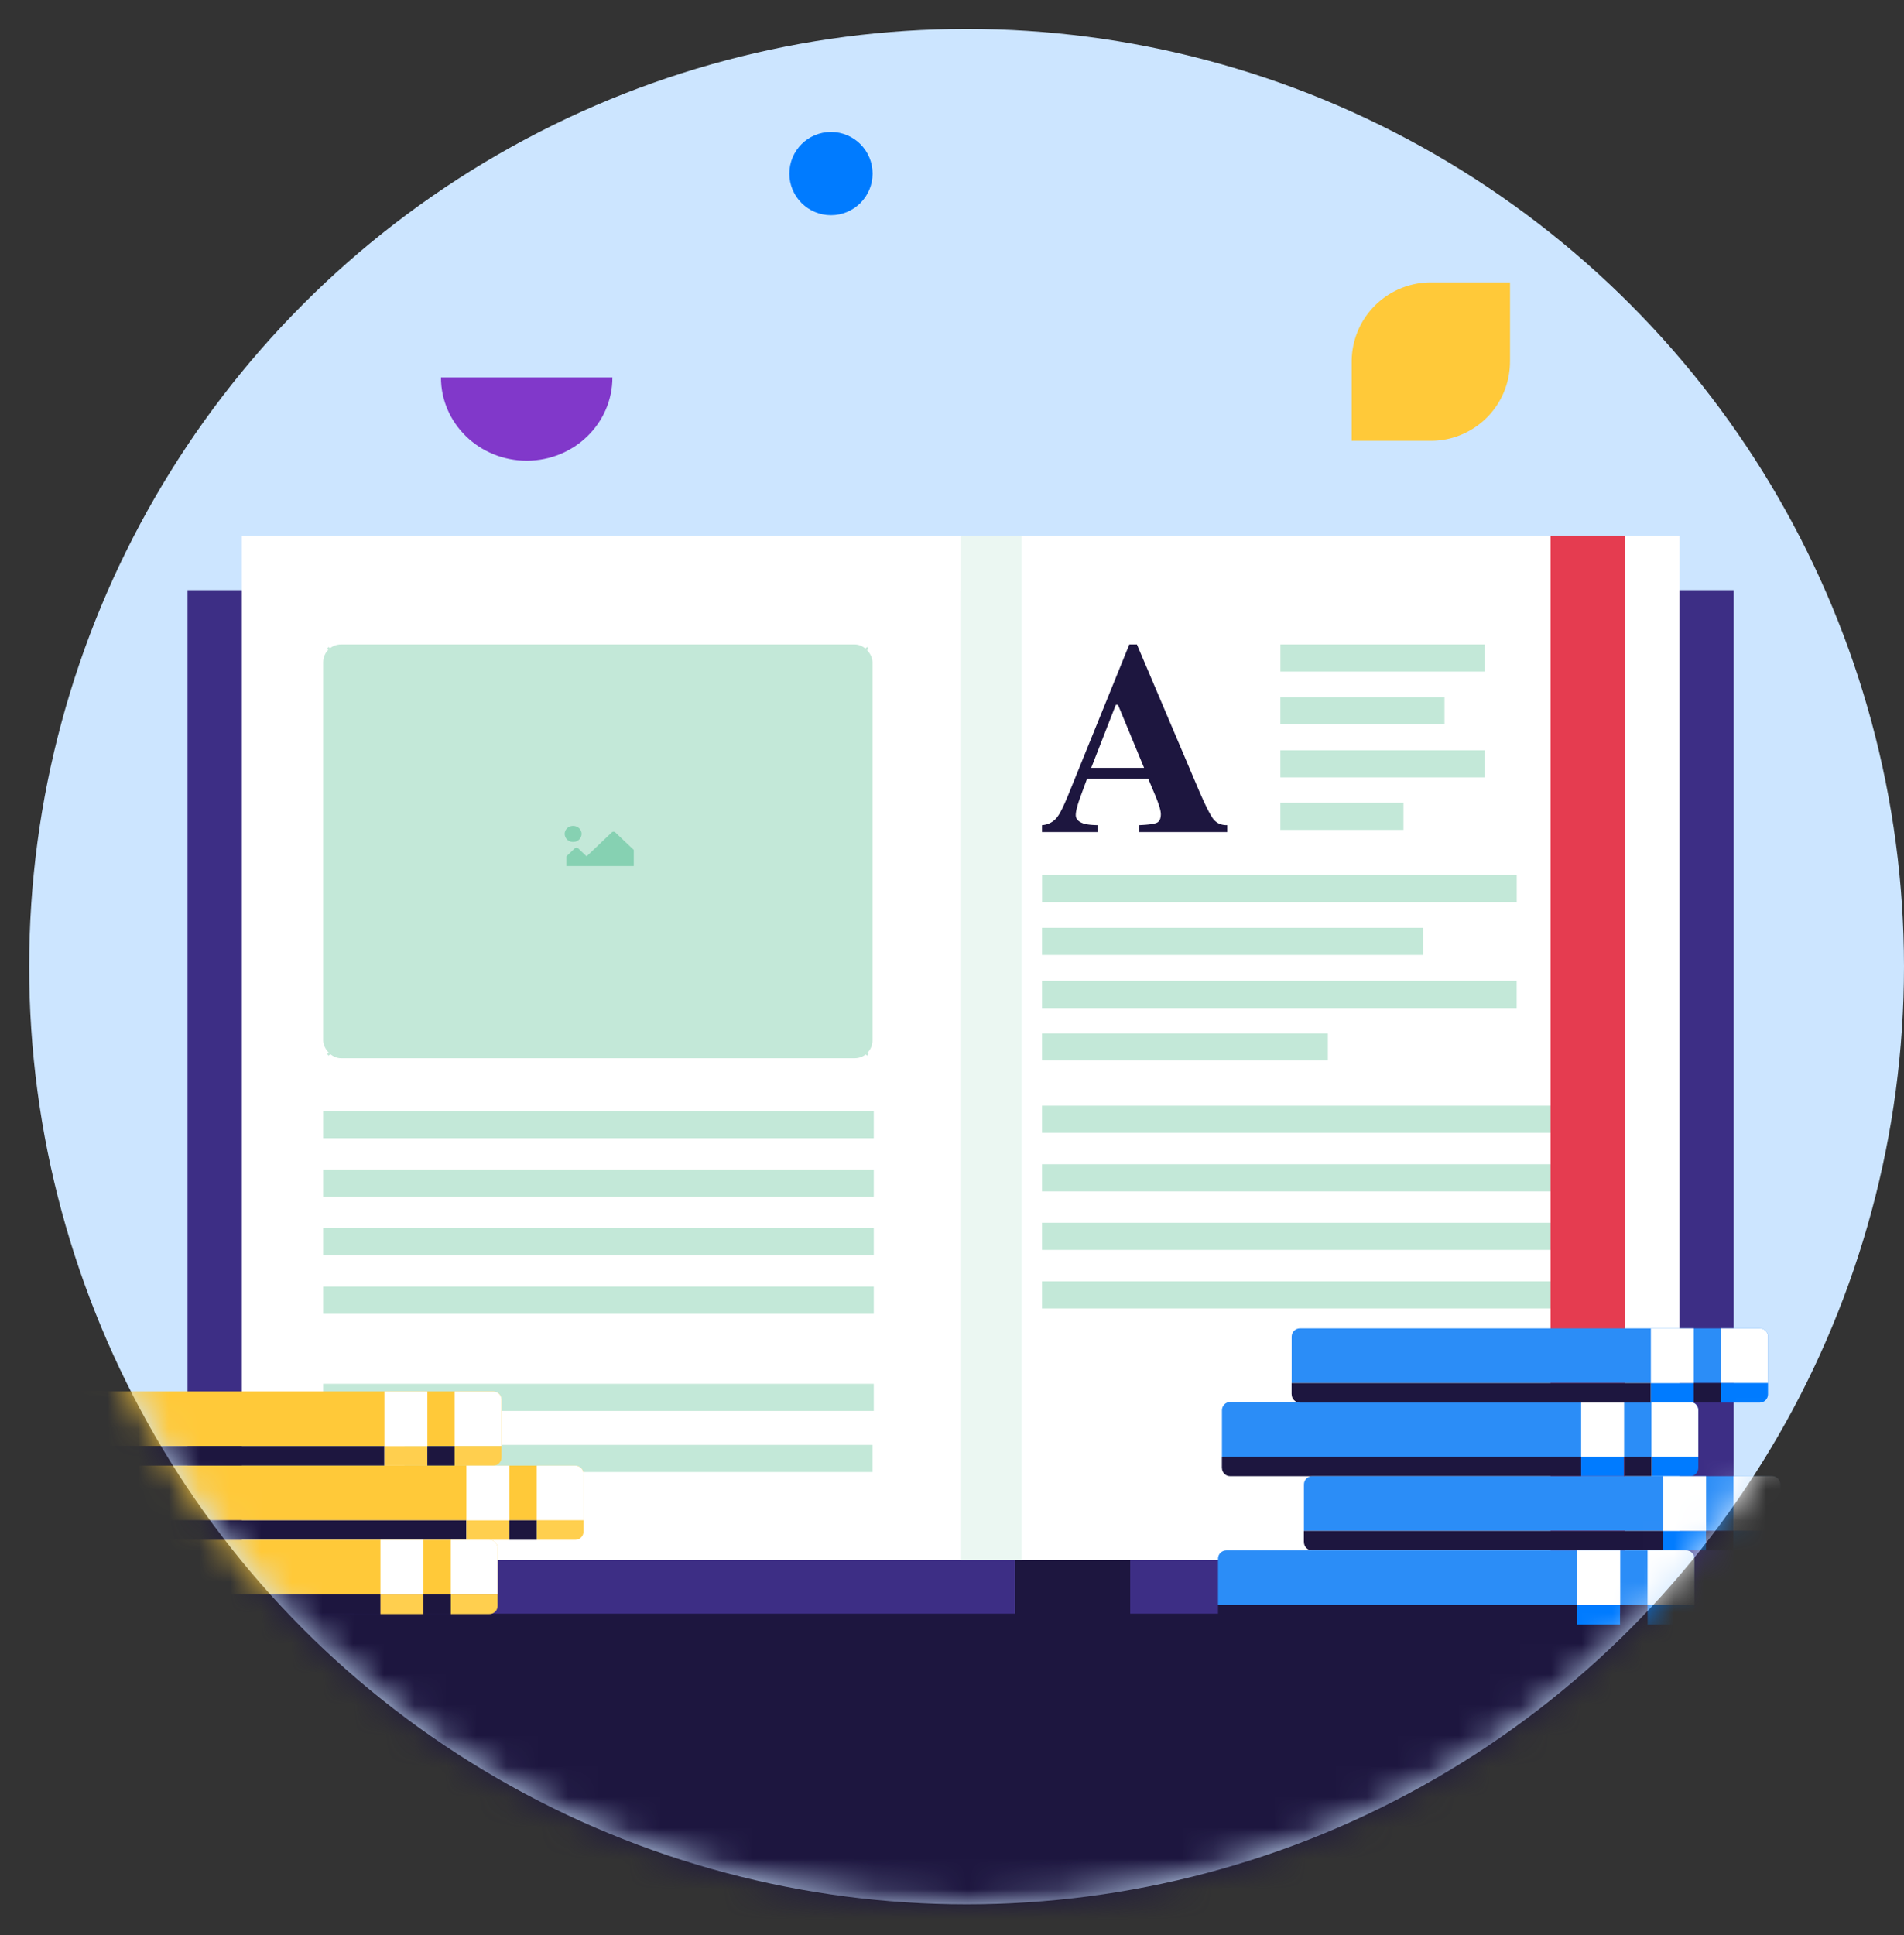 <svg width="62" height="63" fill="none" xmlns="http://www.w3.org/2000/svg"><rect width="100%" height="100%" fill="#333333" stroke="none"/><circle cx="31.475" cy="31.467" r="30.525" fill="#CCE5FF"/><mask id="a" style="mask-type:alpha" maskUnits="userSpaceOnUse" x="0" y="0" width="62" height="62"><circle cx="31.475" cy="31.467" r="30.525" fill="#CCE5FF"/></mask><g mask="url(#a)"><path fill="#3D2E85" d="M33.048 19.212h23.408v33.345H33.048z"/><path fill="#1D163F" d="M33.048 19.212h3.754v33.345h-3.754z"/><path fill="#3D2E85" d="M6.107 19.212h26.941v33.345H6.107z"/><path fill="#fff" d="M31.281 17.446h23.408v33.345H31.281z"/><path fill="#fff" d="M7.874 17.446h23.408v33.345H7.874z"/><rect x="10.524" y="20.979" width="17.887" height="13.47" rx=".58" fill="#C3E8D8"/><path d="m10.674 21.092 4.81 3.623M23.45 30.714l4.81 3.622M23.45 24.715l4.81-3.623M10.674 34.336l4.81-3.622" stroke="#C3E8D8" stroke-width=".073"/><path d="M18.388 27.147c0-.144.123-.261.274-.261.152 0 .275.117.275.26a.268.268 0 0 1-.275.262.268.268 0 0 1-.274-.261ZM20.637 28.192h-2.194v-.314l.271-.258a.085.085 0 0 1 .116 0l.271.258.82-.78a.085.085 0 0 1 .116 0l.6.571v.523Z" fill="#86D1B2"/><path fill="#C3E8D8" d="M10.524 36.169h17.928v.883H10.524zM10.524 38.074h17.928v.883H10.524zM10.524 39.98h17.928v.883H10.524zM10.524 41.885h17.928v.883H10.524zM10.524 45.049h17.928v.883H10.524zM13.173 47.037H28.41v.883H13.173zM33.931 35.995h17.928v.883H33.931zM33.931 37.901h17.928v.883H33.931zM33.931 39.806h17.928v.883H33.931zM33.931 41.712h17.928v.883H33.931z"/><path d="m37.255 24.997-.849-2.05h-.073l-.8 2.05h1.721Zm-3.324 1.865a.666.666 0 0 0 .515-.29c.084-.113.204-.36.36-.744l1.968-4.849h.247l1.977 4.654c.223.522.388.86.498 1.012.11.15.265.222.467.217v.225h-2.869v-.225c.289-.012.478-.036.567-.074.093-.037.139-.133.139-.285 0-.07-.023-.175-.07-.316a5.496 5.496 0 0 0-.116-.303l-.225-.536h-1.99c-.13.352-.214.58-.252.688-.078.227-.117.393-.117.497 0 .127.085.22.256.277.1.031.252.049.454.052v.225h-1.809v-.225Z" fill="#1D163F"/><path fill="#C3E8D8" d="M41.694 20.979h6.656v.883h-6.656zM41.693 22.697h5.344v.883h-5.344zM41.693 24.424h6.656v.883h-6.656zM41.693 26.132h4.008v.883h-4.008zM33.933 28.487h15.456v.883H33.933zM33.931 30.205h12.411v.883H33.931zM33.931 31.933h15.456v.883H33.931zM33.931 33.64h9.308v.883h-9.308z"/><path d="M50.493 17.446h2.43v34.67l-1.215-1.325-1.215 1.325v-34.67Z" fill="#E53C50"/><path fill="#EBF7F2" d="M31.281 17.446h1.987v33.345h-1.987z"/><path d="M19.942 12.288c0 1.497-1.25 2.71-2.791 2.71-1.542 0-2.792-1.213-2.792-2.71h5.583Z" fill="#8138CA"/><circle cx="27.061" cy="5.649" r="1.355" transform="rotate(-180 27.06 5.65)" fill="#007BFF"/><path d="M49.17 11.772a2.578 2.578 0 0 1-2.577 2.578h-2.578v-2.578a2.578 2.578 0 0 1 2.578-2.578h2.578v2.578Z" fill="#FFC939"/><path fill="#1D163F" d="M-.438 52.532h63.447v18.794H-.438z"/><path d="M.82 45.565c0-.148.12-.269.268-.269h14.976c.148 0 .268.12.268.269v1.512H.819v-1.512Z" fill="#FFC939"/><path d="M14.805 45.296h1.258c.148 0 .268.12.268.269v1.511h-1.526v-1.78Z" fill="#fff"/><path d="M.819 47.444c0 .148.12.268.268.268h11.43v-.636H.819v.368Z" fill="#1D163F"/><path d="M16.331 47.444c0 .148-.12.268-.268.268h-1.258v-.636h1.526v.368ZM12.517 47.076h1.399v.636h-1.399z" fill="#FFCF4E"/><path fill="#1D163F" d="M13.915 47.076h.89v.636h-.89z"/><path fill="#fff" d="M12.517 45.296h1.399v1.78h-1.399z"/><path d="M3.49 47.98c0-.148.12-.268.268-.268h14.975c.148 0 .269.12.269.269v1.511H3.489v-1.511Z" fill="#FFC939"/><path d="M17.476 47.712h1.257c.148 0 .268.12.268.269v1.511h-1.526v-1.78Z" fill="#fff"/><path d="M3.489 49.86c0 .148.12.268.268.268h11.43v-.636H3.489v.368Z" fill="#1D163F"/><path d="M19.001 49.86c0 .148-.12.268-.268.268h-1.258v-.636h1.526v.368ZM15.187 49.492h1.399v.636h-1.399z" fill="#FFCF4E"/><path fill="#1D163F" d="M16.585 49.492h.89v.636h-.89z"/><path fill="#fff" d="M15.187 47.712h1.399v1.78h-1.399z"/><path d="M.692 50.398c0-.148.12-.269.268-.269h14.976c.148 0 .268.12.268.269v1.511H.692v-1.511Z" fill="#FFC939"/><path d="M14.678 50.128h1.258c.148 0 .268.12.268.269v1.511h-1.526v-1.78Z" fill="#fff"/><path d="M.692 52.276c0 .148.12.268.268.268h11.43v-.636H.691v.367Z" fill="#1D163F"/><path d="M16.204 52.276c0 .148-.12.268-.269.268h-1.257v-.636h1.526v.367ZM12.389 51.908h1.399v.636h-1.399z" fill="#FFCF4E"/><path fill="#1D163F" d="M13.788 51.908h.89v.636h-.89z"/><path fill="#fff" d="M12.389 50.128h1.399v1.78h-1.399z"/><path d="M39.79 45.909c0-.149.12-.269.268-.269h14.976c.148 0 .268.12.268.269v1.511H39.79V45.91Z" fill="#2B8DF7"/><path d="M53.776 45.64h1.257c.148 0 .268.12.268.268v1.512h-1.525v-1.78Z" fill="#fff"/><path d="M39.79 47.787c0 .148.12.269.268.269h11.43v-.636H39.788v.367Z" fill="#1D163F"/><path d="M55.302 47.787c0 .148-.12.269-.269.269h-1.257v-.636h1.526v.367ZM51.487 47.42h1.399v.636h-1.399z" fill="#007BFF"/><path fill="#1D163F" d="M52.886 47.42h.89v.636h-.89z"/><path fill="#fff" d="M51.487 45.64h1.399v1.78h-1.399z"/><path d="M42.06 43.512c0-.148.12-.269.268-.269h14.976c.148 0 .268.12.268.269v1.511H42.06v-1.511Z" fill="#2B8DF7"/><path d="M56.046 43.243h1.258c.148 0 .268.12.268.269v1.511h-1.526v-1.78Z" fill="#fff"/><path d="M42.06 45.39c0 .149.12.27.268.27h11.43v-.637H42.058v.368Z" fill="#1D163F"/><path d="M57.572 45.39c0 .149-.12.27-.269.27h-1.257v-.637h1.526v.368ZM53.757 45.023h1.399v.636h-1.399z" fill="#007BFF"/><path fill="#1D163F" d="M55.156 45.023h.89v.636h-.89z"/><path fill="#fff" d="M53.757 43.243h1.399v1.78h-1.399z"/><path d="M42.46 48.324c0-.148.12-.268.268-.268h14.976c.148 0 .268.12.268.268v1.512H42.46v-1.512Z" fill="#2B8DF7"/><path d="M56.446 48.056h1.257c.149 0 .269.12.269.268v1.512h-1.526v-1.78Z" fill="#fff"/><path d="M42.46 50.203c0 .148.12.269.268.269h11.43v-.636H42.458v.367Z" fill="#1D163F"/><path d="M57.972 50.203c0 .148-.12.269-.269.269h-1.257v-.636h1.526v.367ZM54.157 49.836h1.399v.636h-1.399z" fill="#007BFF"/><path fill="#1D163F" d="M55.556 49.836h.89v.636h-.89z"/><path fill="#fff" d="M54.157 48.056h1.399v1.78h-1.399z"/><path d="M39.662 50.74c0-.148.12-.268.268-.268h14.976c.148 0 .268.12.268.268v1.512H39.662V50.74Z" fill="#2B8DF7"/><path d="M53.649 50.472h1.257c.148 0 .269.12.269.268v1.512h-1.526v-1.78Z" fill="#fff"/><path d="M39.662 52.619c0 .148.12.269.269.269H51.36v-.636H39.662v.367Z" fill="#1D163F"/><path d="M55.174 52.619c0 .148-.12.269-.268.269h-1.257v-.636h1.525v.367ZM51.36 52.252h1.399v.636H51.36z" fill="#007BFF"/><path fill="#1D163F" d="M52.758 52.252h.89v.636h-.89z"/><path fill="#fff" d="M51.36 50.472h1.399v1.78H51.36z"/></g></svg>